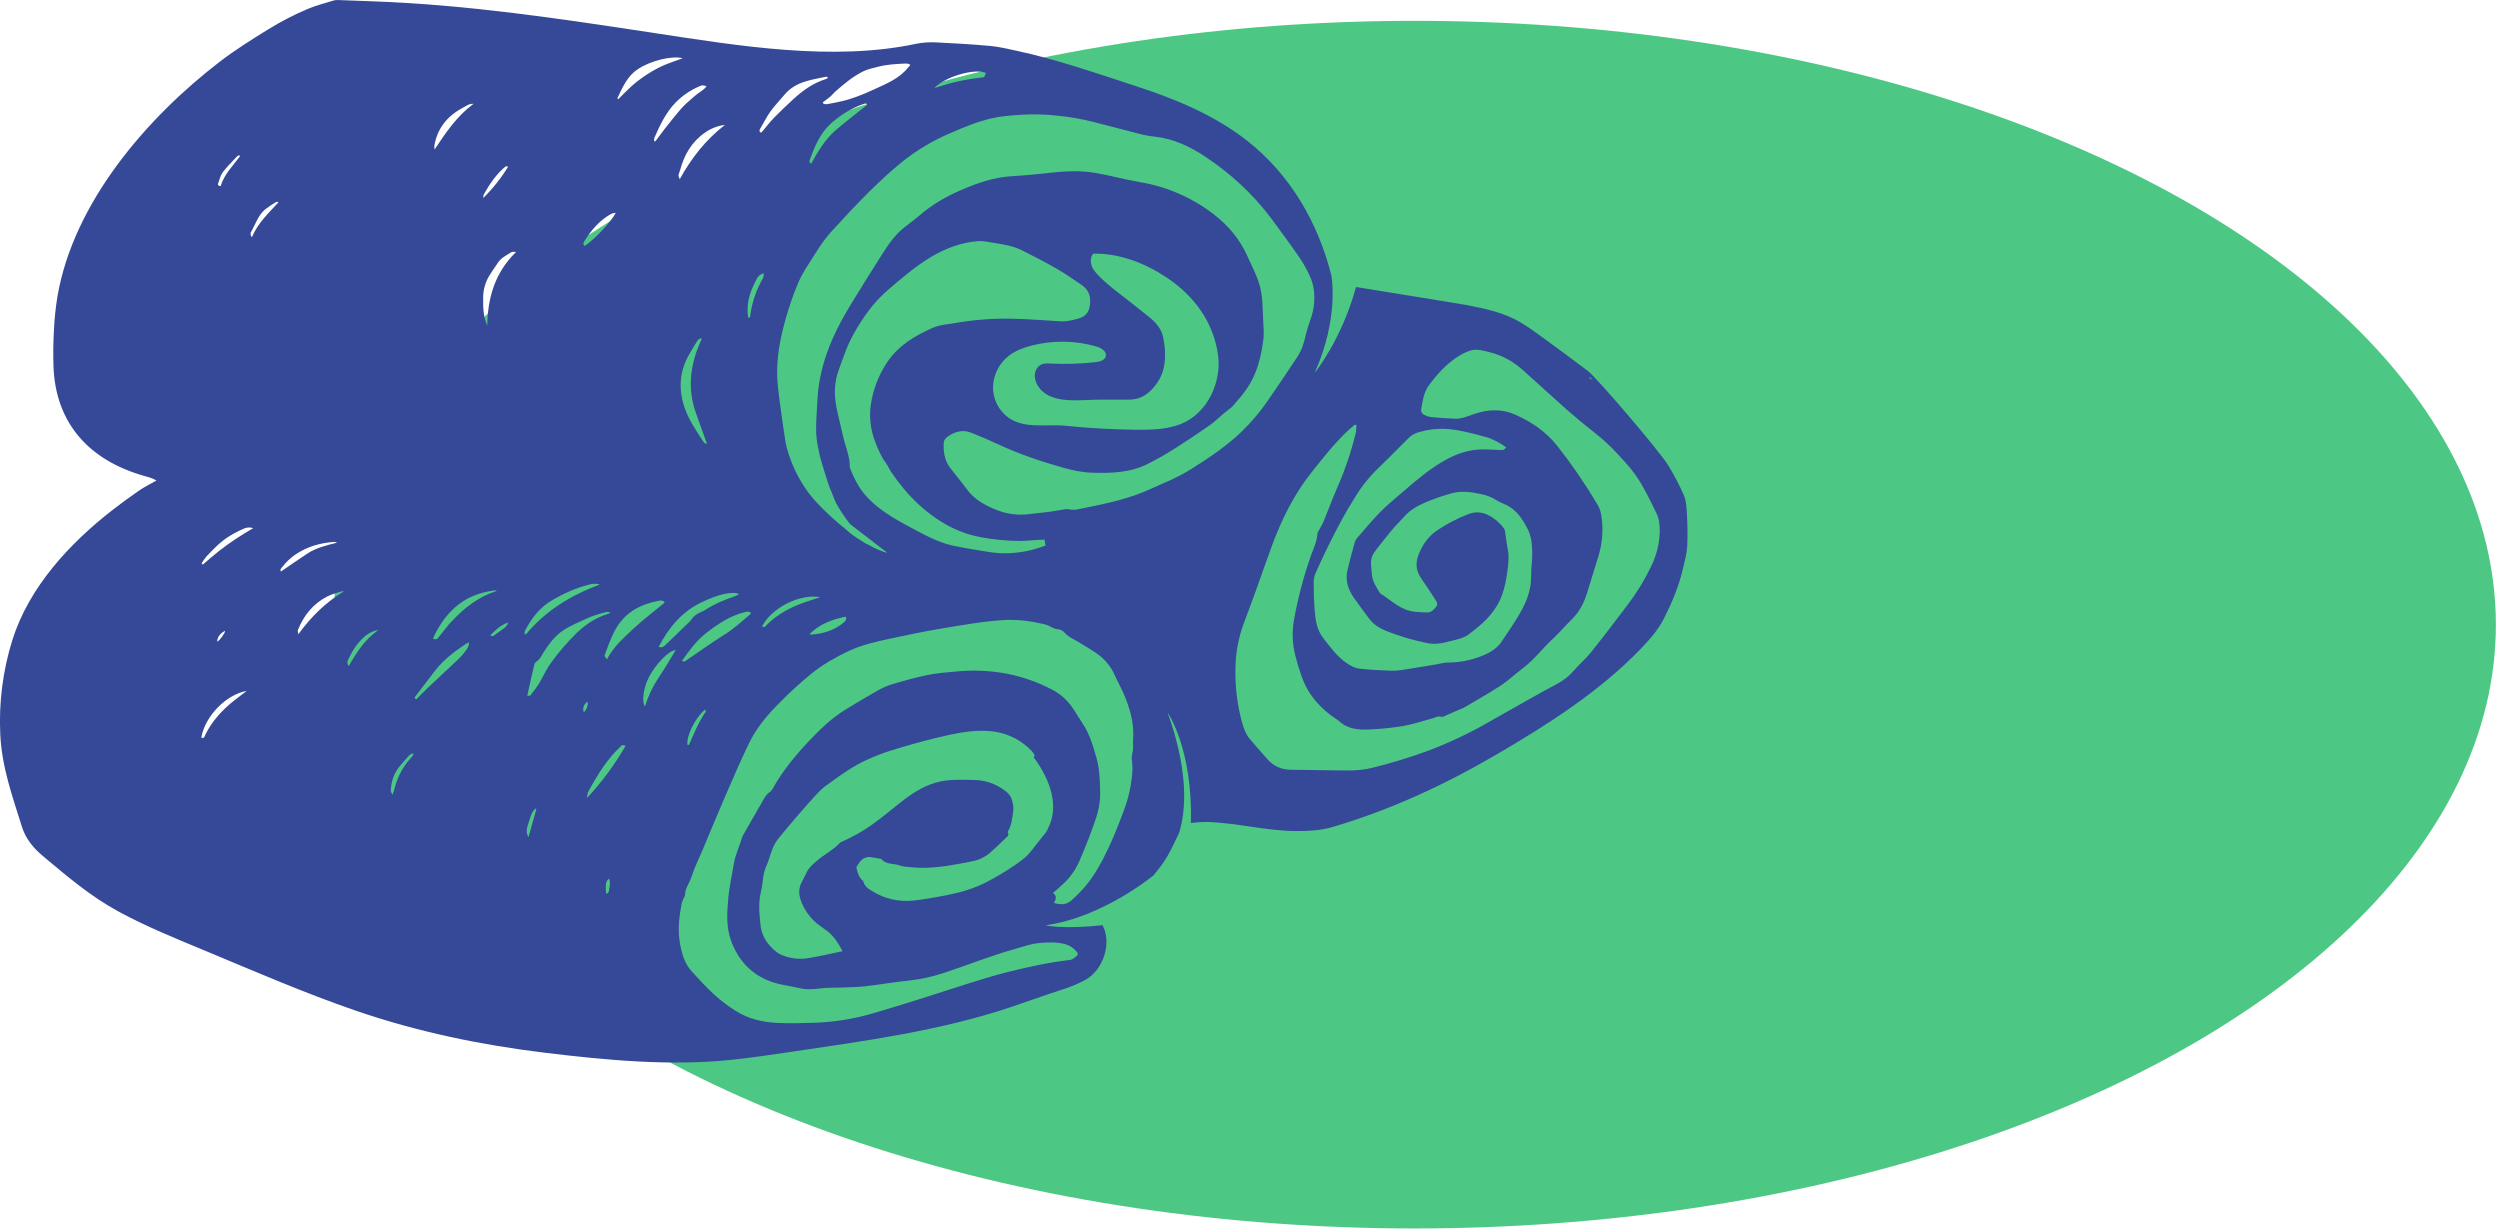 <svg width="120" height="59" viewBox="0 0 120 59" fill="none" xmlns="http://www.w3.org/2000/svg">
<ellipse cx="67.901" cy="29.983" rx="51.901" ry="28.983" transform="rotate(-180 67.901 29.983)" fill="#4DC884"/>
<g clip-path="url(#clip0_719_23604)">
<path d="M80.968 24.619C80.955 24.336 80.936 24.035 80.828 23.78C80.617 23.295 80.373 22.825 80.098 22.373C79.653 21.636 76.636 18.125 76.221 17.808C75.443 17.217 74.654 16.641 73.864 16.065C73.575 15.848 73.274 15.646 72.963 15.46C72.186 15.009 71.321 14.821 70.451 14.652C70.118 14.587 66.619 14.027 65.089 13.776C64.403 16.308 63.104 17.897 63.104 17.897C64.299 15.234 63.905 13.217 63.905 13.217C63.269 10.694 61.935 8.383 59.871 6.761C58.292 5.519 56.416 4.75 54.521 4.132C52.655 3.524 50.731 2.855 48.818 2.441C48.391 2.348 47.962 2.246 47.529 2.205C46.665 2.126 45.799 2.075 44.932 2.035C44.613 2.017 44.292 2.039 43.979 2.101C39.975 2.956 35.432 2.197 31.431 1.589C26.907 0.901 22.475 0.228 17.901 0.064C17.346 0.044 16.79 0.021 16.235 0.002C16.168 -0.004 16.1 0.002 16.035 0.018C15.611 0.15 15.175 0.258 14.767 0.43C14.104 0.711 13.464 1.043 12.852 1.423C12.073 1.904 11.298 2.389 10.571 2.945C7.052 5.641 3.534 9.718 2.76 14.215C2.674 14.737 2.618 15.263 2.591 15.791C2.558 16.374 2.548 16.959 2.566 17.542C2.648 20.335 4.304 22.096 6.901 22.838C7.104 22.896 7.315 22.944 7.511 23.066C7.219 23.232 6.941 23.365 6.689 23.538C6.246 23.841 5.813 24.159 5.389 24.489C3.337 26.085 1.388 28.19 0.595 30.718C0.138 32.178 -0.059 33.707 0.012 35.236C0.088 36.83 0.584 38.183 1.051 39.681C1.234 40.267 1.607 40.713 2.064 41.093C3.225 42.066 4.331 43.013 5.668 43.742C7.005 44.47 8.416 45.04 9.818 45.623C12.229 46.627 14.628 47.671 17.101 48.52C20.027 49.525 23.072 50.157 26.138 50.53C29.067 50.886 32.184 51.182 35.123 50.87C36.076 50.768 37.025 50.631 37.974 50.489C41.505 49.966 45.096 49.485 48.491 48.35C49.321 48.073 50.144 47.772 50.976 47.503C51.372 47.382 51.754 47.221 52.117 47.023C52.945 46.558 53.387 45.277 52.921 44.408C51.031 44.619 50.179 44.415 50.179 44.415C52.949 44.035 55.383 42.006 55.383 42.006C55.616 41.71 55.858 41.413 56.042 41.087C56.247 40.725 56.423 40.346 56.601 39.97C56.92 38.92 57.076 37.074 56.045 34.199C56.045 34.199 57.261 35.953 57.161 39.503C57.432 39.469 57.706 39.453 57.98 39.457C59.423 39.502 60.822 39.896 62.271 39.891C62.826 39.891 63.386 39.863 63.923 39.707C66.709 38.895 69.362 37.663 71.862 36.2C74.287 34.781 76.801 33.183 78.756 31.142C79.184 30.697 79.59 30.242 79.87 29.688C80.25 28.938 80.576 28.164 80.77 27.342C80.858 26.974 80.963 26.605 80.987 26.231C81.01 25.693 81.004 25.155 80.968 24.619ZM76.322 18.098L76.441 18.219L76.458 18.226L76.453 18.231L76.441 18.219L76.284 18.15L76.322 18.098ZM67.612 21.024C67.756 20.883 67.936 20.784 68.132 20.738C68.528 20.62 68.941 20.568 69.354 20.584C69.648 20.602 69.94 20.642 70.228 20.704C70.608 20.783 70.982 20.877 71.352 20.986C71.691 21.086 71.996 21.262 72.299 21.471C72.208 21.614 72.102 21.607 71.988 21.601C71.729 21.585 71.468 21.573 71.207 21.571C70.504 21.563 69.872 21.792 69.271 22.142C68.576 22.547 67.964 23.062 67.362 23.59C66.995 23.911 66.609 24.214 66.268 24.561C65.867 24.967 65.502 25.41 65.127 25.843C65.071 25.917 65.032 26.002 65.012 26.093C64.894 26.521 64.773 26.95 64.675 27.383C64.563 27.876 64.721 28.316 65.001 28.716C65.234 29.046 65.476 29.368 65.718 29.694C65.936 29.987 66.245 30.172 66.575 30.301C67.202 30.545 67.849 30.735 68.509 30.869C68.905 30.952 69.279 30.865 69.653 30.765C69.936 30.69 70.233 30.643 70.478 30.463C71.113 29.996 71.704 29.481 72.026 28.741C72.158 28.423 72.251 28.09 72.303 27.75C72.368 27.347 72.439 26.94 72.398 26.527C72.387 26.412 72.357 26.298 72.34 26.183C72.304 25.938 72.272 25.694 72.232 25.45C72.22 25.409 72.199 25.372 72.17 25.341C71.979 25.082 71.728 24.872 71.44 24.729C71.295 24.651 71.135 24.606 70.971 24.596C70.806 24.587 70.642 24.614 70.489 24.675C69.962 24.877 69.46 25.138 68.99 25.452C68.56 25.743 68.267 26.148 68.081 26.651C67.918 27.093 67.994 27.449 68.249 27.81C68.463 28.113 68.663 28.424 68.864 28.734C68.935 28.842 69.042 28.976 68.951 29.1C68.842 29.244 68.717 29.4 68.508 29.399C68.317 29.399 68.128 29.38 67.934 29.366C67.242 29.311 66.783 28.811 66.238 28.475C66.123 28.262 65.972 28.061 65.902 27.834C65.83 27.597 65.833 27.336 65.81 27.085C65.785 26.819 65.891 26.596 66.052 26.392C66.303 26.077 66.546 25.755 66.805 25.448C67.011 25.204 67.24 24.979 67.457 24.742C67.745 24.429 68.119 24.245 68.497 24.084C68.87 23.93 69.251 23.798 69.64 23.689C70.129 23.546 70.622 23.612 71.111 23.721C71.375 23.774 71.627 23.877 71.853 24.024C71.992 24.116 72.157 24.167 72.308 24.241C72.796 24.482 73.076 24.91 73.317 25.371C73.519 25.757 73.544 26.18 73.548 26.6C73.548 26.951 73.487 27.302 73.493 27.653C73.505 28.318 73.266 28.903 72.944 29.459C72.679 29.915 72.378 30.351 72.083 30.79C71.865 31.116 71.54 31.318 71.185 31.461C70.641 31.691 70.055 31.807 69.464 31.802C69.316 31.802 69.168 31.852 69.019 31.876C68.456 31.97 67.893 32.067 67.328 32.154C67.146 32.185 66.961 32.199 66.776 32.195C66.258 32.172 65.739 32.156 65.225 32.091C65.019 32.065 64.81 31.946 64.634 31.825C64.177 31.509 63.855 31.064 63.517 30.629C63.197 30.217 63.137 29.739 63.101 29.254C63.068 28.81 63.057 28.363 63.057 27.919C63.062 27.767 63.098 27.618 63.162 27.48C63.352 27.049 63.551 26.623 63.759 26.201C64.165 25.379 64.592 24.567 65.088 23.795C65.339 23.387 65.634 23.006 65.966 22.66C66.518 22.119 67.073 21.578 67.612 21.024ZM47.323 3.505C47.295 3.571 47.269 3.637 47.237 3.703C47.102 3.722 46.965 3.739 46.833 3.757C46.762 3.767 46.692 3.777 46.621 3.787C46.551 3.798 46.485 3.809 46.417 3.821C46.152 3.867 45.888 3.923 45.628 3.991C45.367 4.059 45.106 4.149 44.845 4.23C45.331 3.687 46.813 3.257 47.323 3.505ZM40.105 4.386C40.515 4.024 40.937 3.673 41.428 3.428C41.642 3.319 41.888 3.274 42.122 3.211C42.562 3.092 43.014 3.07 43.467 3.05C43.518 3.05 43.568 3.055 43.617 3.067C43.64 3.071 43.659 3.092 43.697 3.116C43.658 3.162 43.623 3.202 43.588 3.244C43.154 3.787 42.519 4.029 41.916 4.309C41.407 4.545 40.884 4.754 40.33 4.876C40.117 4.923 39.903 4.964 39.688 5.001C39.633 5.003 39.578 4.996 39.525 4.982L39.498 4.908C39.612 4.823 39.731 4.745 39.839 4.651C39.936 4.57 40.012 4.468 40.105 4.386ZM41.63 5.028C41.118 5.438 40.599 5.83 40.104 6.257C39.604 6.691 39.268 7.259 38.948 7.833L38.886 7.842C38.875 7.797 38.843 7.745 38.857 7.709C39.099 7.043 39.362 6.386 39.915 5.902C40.361 5.513 40.853 5.196 41.418 5.005C41.493 4.981 41.577 4.926 41.63 5.028ZM36.496 6.169C36.66 5.894 36.798 5.604 36.985 5.346C37.191 5.061 37.438 4.805 37.665 4.535C37.936 4.215 38.288 4.02 38.679 3.903C38.992 3.809 39.317 3.753 39.637 3.685C39.67 3.678 39.707 3.689 39.751 3.74C39.713 3.763 39.673 3.783 39.632 3.799C39.03 3.987 38.533 4.343 38.078 4.762C37.762 5.053 37.449 5.347 37.151 5.654C36.952 5.858 36.779 6.088 36.595 6.306C36.574 6.33 36.549 6.35 36.527 6.37C36.417 6.305 36.457 6.237 36.496 6.169ZM38.669 28.894C37.98 29.131 37.346 29.462 36.818 29.977C36.757 30.037 36.702 30.163 36.58 30.055C37.088 29.131 38.413 28.498 39.376 28.663C39.141 28.74 38.904 28.814 38.67 28.894H38.669ZM40.599 29.6C40.653 29.763 40.561 29.828 40.476 29.898C40.066 30.236 39.584 30.392 39.064 30.451C38.992 30.463 38.919 30.461 38.847 30.448C39.337 29.957 39.942 29.727 40.6 29.599L40.599 29.6ZM36.229 13.577C36.317 13.411 36.376 13.181 36.663 13.119C36.65 13.216 36.659 13.286 36.631 13.337C36.295 13.912 36.081 14.55 36.003 15.211C36.003 15.224 35.984 15.235 35.974 15.248L35.912 15.244C35.822 14.654 35.954 14.099 36.229 13.577ZM36.054 29.418C36.039 29.447 36.021 29.474 35.999 29.498C35.608 29.824 35.239 30.169 34.804 30.442C34.172 30.836 33.566 31.274 32.95 31.692C32.888 31.733 32.834 31.8 32.739 31.711C33.076 31.245 33.404 30.774 33.862 30.414C34.428 29.971 35.016 29.57 35.726 29.388C35.909 29.343 35.908 29.34 36.054 29.418ZM33.881 34.153C33.538 34.648 33.313 35.203 33.072 35.749C33.066 35.761 33.026 35.758 33.002 35.761C32.921 35.361 33.374 34.44 33.841 34.065C33.863 34.11 33.889 34.146 33.881 34.153V34.153ZM35.483 28.518C35.422 28.553 35.359 28.585 35.294 28.612C34.775 28.787 34.273 28.996 33.813 29.299C33.738 29.348 33.645 29.371 33.565 29.415C33.427 29.493 33.293 29.573 33.203 29.716C33.123 29.839 33 29.933 32.893 30.039C32.574 30.35 32.255 30.662 31.932 30.967C31.855 31.039 31.762 31.107 31.616 31.047C32.105 30.119 32.732 29.355 33.697 28.899C34.452 28.542 35.136 28.357 35.484 28.518L35.483 28.518ZM33.373 19.732C33.542 20.233 33.73 20.728 33.908 21.227C33.915 21.259 33.919 21.292 33.921 21.325C33.862 21.286 33.812 21.27 33.787 21.235C33.42 20.68 33.038 20.131 32.835 19.491C32.557 18.615 32.629 17.765 33.107 16.965C33.231 16.755 33.353 16.543 33.487 16.338C33.519 16.289 33.59 16.265 33.643 16.23L33.68 16.267C33.585 16.504 33.474 16.737 33.397 16.98C33.099 17.893 33.066 18.814 33.373 19.732ZM32.629 8.591C32.51 8.417 32.61 8.294 32.642 8.177C32.837 7.441 33.198 6.808 33.837 6.367C34.12 6.164 34.45 6.037 34.796 5.996C33.881 6.702 33.195 7.578 32.632 8.592L32.629 8.591ZM33.914 4.141C33.764 4.349 33.533 4.44 33.36 4.598C33.186 4.756 32.986 4.913 32.816 5.087C32.647 5.262 32.498 5.451 32.343 5.638C32.189 5.825 32.037 6.014 31.889 6.206C31.742 6.398 31.601 6.594 31.455 6.787L31.395 6.77C31.392 6.719 31.396 6.668 31.409 6.619C31.675 6.012 31.956 5.411 32.424 4.926C32.771 4.572 33.188 4.295 33.648 4.111C33.722 4.08 33.819 4.109 33.914 4.141V4.141ZM30.6 3.33C31.226 2.909 32.26 2.66 32.767 2.795C32.356 2.953 31.968 3.067 31.613 3.25C31.24 3.444 30.886 3.671 30.556 3.931C30.24 4.178 29.968 4.481 29.677 4.759L29.631 4.721C29.878 4.203 30.102 3.666 30.599 3.333L30.6 3.33ZM28.021 11.63C28.033 11.605 28.046 11.581 28.061 11.558C28.392 11.036 28.783 10.571 29.335 10.268C29.385 10.241 29.449 10.239 29.557 10.211C29.495 10.329 29.422 10.441 29.34 10.546C28.999 10.996 28.406 11.589 28.063 11.804C28.035 11.786 28.015 11.758 28.007 11.725C27.999 11.693 28.005 11.658 28.021 11.63ZM25.193 30.287C25.513 29.674 25.924 29.134 26.535 28.789C27.084 28.479 27.657 28.215 28.273 28.062C28.44 28.021 28.608 27.993 28.787 28.059C27.408 28.57 26.19 29.309 25.244 30.45L25.179 30.429C25.175 30.381 25.18 30.333 25.193 30.287ZM23.223 9.329C23.506 8.832 23.82 8.357 24.267 7.989C24.283 7.975 24.326 7.991 24.392 7.997C24.057 8.546 23.656 9.053 23.197 9.504C23.203 9.446 23.195 9.377 23.223 9.329ZM23.191 14.291C23.191 13.919 23.292 13.555 23.484 13.237C23.621 13.016 23.769 12.802 23.915 12.589C24.072 12.358 24.326 12.249 24.549 12.104C24.589 12.078 24.658 12.097 24.774 12.092C23.748 13.09 23.408 14.3 23.389 15.636C23.194 15.202 23.187 14.74 23.191 14.291ZM20.848 6.99C20.992 6.175 21.452 5.587 22.174 5.197C22.277 5.142 22.377 5.075 22.483 5.026C22.56 4.992 22.644 4.978 22.727 4.985C21.937 5.568 21.404 6.353 20.861 7.176C20.849 7.114 20.845 7.052 20.848 6.99ZM10.471 8.802C10.536 8.622 10.579 8.422 10.688 8.273C10.899 7.996 11.152 7.751 11.39 7.495C11.417 7.476 11.448 7.463 11.48 7.455L11.524 7.495C11.18 7.957 10.76 8.368 10.593 8.93C10.482 8.93 10.443 8.88 10.471 8.802ZM11.249 33.617C10.678 34.07 10.189 34.595 9.862 35.254C9.824 35.33 9.814 35.467 9.663 35.406C9.836 34.366 10.876 33.328 11.839 33.165C11.643 33.315 11.444 33.463 11.25 33.617H11.249ZM10.808 30.28C10.794 30.401 10.574 30.705 10.428 30.807C10.413 30.605 10.579 30.379 10.809 30.28H10.808ZM11.309 25.872C11.03 26.058 10.757 26.256 10.494 26.463C10.231 26.669 9.987 26.887 9.734 27.1C9.714 27.081 9.695 27.061 9.675 27.043C9.747 26.924 9.826 26.812 9.914 26.706C10.24 26.36 10.566 26.017 10.975 25.758C11.222 25.602 11.481 25.468 11.749 25.355C11.88 25.309 12.022 25.307 12.154 25.35C11.869 25.524 11.584 25.689 11.31 25.872H11.309ZM12.106 11.355L12.052 11.36C12.046 11.29 12.01 11.204 12.039 11.155C12.256 10.781 12.38 10.345 12.724 10.054C12.896 9.921 13.076 9.8 13.264 9.69C13.283 9.678 13.322 9.698 13.372 9.706C12.89 10.228 12.382 10.703 12.107 11.355H12.106ZM13.55 27.216C13.733 26.976 13.955 26.768 14.205 26.601C14.759 26.232 15.374 26.06 16.029 26.012C16.082 26.016 16.134 26.028 16.183 26.047C15.678 26.173 15.183 26.29 14.75 26.574C14.326 26.852 13.911 27.143 13.483 27.435C13.427 27.334 13.506 27.272 13.55 27.216ZM14.319 30.445C14.307 30.341 14.282 30.282 14.299 30.24C14.581 29.534 15.037 28.973 15.72 28.624C15.938 28.516 16.176 28.458 16.406 28.381C16.439 28.377 16.472 28.379 16.504 28.387C15.631 28.915 14.936 29.598 14.319 30.445ZM16.738 31.972C16.604 31.78 16.723 31.649 16.779 31.529C17.118 30.812 17.668 30.291 18.155 30.248C17.523 30.68 17.122 31.302 16.738 31.972ZM19.806 36.285C19.722 36.388 19.627 36.482 19.545 36.587C19.249 36.973 19.038 37.417 18.928 37.891C18.91 37.961 18.883 38.03 18.845 38.15C18.799 38.058 18.756 38.01 18.758 37.964C18.775 37.53 18.897 37.127 19.181 36.787C19.335 36.601 19.495 36.42 19.658 36.244C19.711 36.196 19.78 36.169 19.851 36.17C19.842 36.21 19.826 36.248 19.806 36.283V36.285ZM22.316 31.285C22.211 31.426 22.093 31.557 21.963 31.676C21.483 32.131 20.996 32.578 20.515 33.034C20.333 33.206 20.161 33.388 19.985 33.564C19.877 33.529 19.902 33.474 19.951 33.411C20.268 32.997 20.583 32.581 20.903 32.169C21.289 31.671 21.785 31.3 22.301 30.947C22.359 30.907 22.424 30.878 22.511 30.83C22.517 31.038 22.404 31.16 22.316 31.282V31.285ZM23.787 28.384C22.967 28.652 22.31 29.161 21.727 29.779C21.664 29.846 21.597 29.91 21.539 29.981C21.371 30.187 21.207 30.395 21.041 30.602C20.978 30.681 20.907 30.726 20.783 30.643C21.082 29.991 21.478 29.417 22.047 28.987C22.57 28.592 23.183 28.397 23.844 28.328C23.825 28.343 23.81 28.373 23.787 28.38V28.384ZM24.158 30.179C24.055 30.249 23.962 30.337 23.853 30.396C23.761 30.446 23.697 30.594 23.532 30.494C23.785 30.254 24.012 30.005 24.401 29.878C24.358 30.003 24.272 30.11 24.158 30.179ZM25.365 40.187C25.218 39.926 25.305 39.707 25.37 39.501C25.446 39.257 25.504 38.994 25.7 38.81L25.747 38.833C25.625 39.269 25.501 39.704 25.365 40.187ZM26.494 31.751C26.267 32.053 26.104 32.394 25.923 32.725C25.796 32.958 25.619 33.165 25.458 33.377C25.442 33.398 25.387 33.391 25.308 33.403C25.384 33.056 25.45 32.751 25.517 32.451C25.559 32.264 25.602 32.077 25.651 31.893C25.663 31.844 25.691 31.801 25.732 31.771C25.923 31.655 25.997 31.452 26.112 31.279C26.366 30.889 26.649 30.509 27.035 30.257C27.421 30.006 27.868 29.823 28.298 29.631C28.535 29.526 28.792 29.468 29.041 29.392C29.125 29.369 29.214 29.369 29.298 29.392C29.268 29.422 29.233 29.445 29.195 29.463C28.612 29.635 28.124 29.961 27.682 30.383C27.249 30.805 26.852 31.263 26.494 31.751ZM28.203 33.678C28.218 33.771 28.209 33.866 28.177 33.955C28.146 34.044 28.093 34.124 28.023 34.188C27.954 33.993 28.012 33.81 28.204 33.678H28.203ZM29.216 42.807C29.208 42.839 29.188 42.866 29.162 42.883C29.146 42.895 29.114 42.883 29.09 42.883C29.052 42.444 29.085 42.274 29.235 42.171C29.329 42.389 29.245 42.599 29.217 42.808L29.216 42.807ZM28.178 38.303C28.195 38.203 28.19 38.086 28.232 38.007C28.684 37.176 29.176 36.382 29.851 35.775C29.878 35.752 29.937 35.782 30.031 35.794C29.511 36.698 28.889 37.54 28.178 38.303ZM29.132 31.649C29.093 31.601 29.057 31.552 29.024 31.5C29.017 31.475 29.019 31.449 29.031 31.426C29.194 30.997 29.337 30.563 29.574 30.159C30.045 29.356 30.773 28.998 31.638 28.832C31.763 28.809 31.852 28.825 31.904 28.925C31.391 29.35 30.872 29.738 30.403 30.179C29.933 30.619 29.456 31.033 29.131 31.649H29.132ZM31.62 32.518C31.333 32.945 31.11 33.412 30.96 33.905C30.786 33.694 30.895 33 31.141 32.517C31.462 31.887 32.123 31.199 32.431 31.21C32.155 31.659 31.905 32.102 31.619 32.52L31.62 32.518ZM50.298 39.788C50.249 39.907 50.157 40.011 50.076 40.114C50.051 40.147 50.026 40.179 50.001 40.209C49.849 40.402 49.692 40.59 49.547 40.786C49.307 41.112 48.983 41.345 48.657 41.565C48.246 41.841 47.822 42.095 47.384 42.325C46.761 42.651 46.087 42.846 45.398 42.977C44.886 43.076 44.372 43.17 43.854 43.226C43.171 43.301 42.481 43.148 41.893 42.791C41.702 42.678 41.499 42.559 41.442 42.31C41.436 42.294 41.426 42.279 41.413 42.269C41.204 42.094 41.156 41.844 41.105 41.626C41.16 41.528 41.223 41.434 41.292 41.345C41.35 41.273 41.426 41.216 41.512 41.181C41.598 41.145 41.692 41.131 41.784 41.14C41.943 41.157 42.099 41.194 42.256 41.223C42.273 41.223 42.297 41.223 42.305 41.234C42.529 41.511 42.881 41.433 43.167 41.538C43.33 41.599 43.513 41.605 43.689 41.624C44.466 41.708 45.233 41.612 45.995 41.472C46.267 41.422 46.542 41.376 46.81 41.309C47.104 41.231 47.373 41.08 47.592 40.87C47.809 40.672 48.026 40.474 48.233 40.265C48.317 40.18 48.467 40.106 48.372 39.939C48.365 39.926 48.39 39.895 48.402 39.873C48.558 39.584 48.589 39.267 48.634 38.949C48.667 38.72 48.611 38.505 48.541 38.306C48.486 38.16 48.347 38.029 48.215 37.934C47.787 37.615 47.269 37.442 46.736 37.438C46.206 37.434 45.672 37.4 45.152 37.508C44.489 37.647 43.914 37.986 43.382 38.395C42.893 38.77 42.427 39.173 41.929 39.533C41.46 39.874 40.955 40.163 40.424 40.395C40.384 40.408 40.347 40.428 40.316 40.455C39.994 40.807 39.559 41.013 39.204 41.324C39.025 41.479 38.843 41.627 38.735 41.843C38.641 42.031 38.542 42.217 38.452 42.406C38.299 42.729 38.362 43.055 38.493 43.357C38.645 43.715 38.876 44.034 39.169 44.29C39.347 44.444 39.55 44.568 39.735 44.713C40.044 44.959 40.248 45.286 40.441 45.658C39.855 45.778 39.307 45.91 38.753 45.997C38.316 46.062 37.869 45.998 37.467 45.814C37.262 45.722 37.082 45.542 36.931 45.366C36.694 45.099 36.545 44.765 36.506 44.41C36.448 43.875 36.392 43.336 36.525 42.805C36.63 42.39 36.602 41.948 36.79 41.552C36.953 41.203 37.007 40.81 37.21 40.477C37.251 40.404 37.297 40.334 37.348 40.268C37.648 39.905 37.945 39.54 38.255 39.185C38.608 38.778 38.961 38.37 39.334 37.981C39.506 37.801 39.721 37.66 39.925 37.512C40.45 37.131 40.984 36.759 41.575 36.488C41.957 36.311 42.349 36.158 42.75 36.031C43.449 35.814 44.153 35.611 44.864 35.438C45.648 35.248 46.443 35.061 47.253 35.078C48.123 35.096 48.897 35.404 49.517 36.042C49.547 36.072 49.573 36.106 49.596 36.141C49.623 36.183 49.644 36.229 49.672 36.28L49.61 36.338C50.17 37.095 50.956 38.494 50.308 39.753C50.305 39.765 50.301 39.777 50.296 39.79L50.298 39.788ZM54.39 35.489C54.377 35.647 54.394 35.808 54.386 35.967C54.375 36.057 54.359 36.147 54.339 36.236C54.325 36.293 54.32 36.352 54.323 36.411C54.365 36.707 54.368 37.008 54.331 37.305C54.269 37.875 54.131 38.433 53.922 38.966C53.7 39.556 53.471 40.144 53.202 40.712C52.894 41.365 52.55 42.008 52.079 42.56C51.875 42.795 51.656 43.017 51.423 43.223C51.191 43.43 50.915 43.441 50.592 43.339C50.708 43.135 50.724 42.978 50.542 42.866C50.702 42.725 50.844 42.599 50.987 42.472C51.344 42.153 51.627 41.759 51.817 41.319C52.114 40.624 52.395 39.921 52.631 39.205C52.769 38.769 52.828 38.312 52.805 37.856C52.787 37.362 52.77 36.864 52.632 36.382C52.466 35.799 52.298 35.218 51.952 34.707C51.772 34.442 51.618 34.16 51.431 33.901C51.182 33.559 50.856 33.281 50.479 33.09C49.806 32.739 49.086 32.487 48.342 32.34C47.539 32.187 46.718 32.15 45.905 32.231C45.437 32.273 44.963 32.308 44.504 32.403C43.912 32.526 43.328 32.692 42.748 32.866C42.501 32.949 42.264 33.06 42.042 33.196C41.537 33.484 41.036 33.778 40.543 34.086C39.902 34.486 39.363 35.007 38.846 35.553C38.178 36.26 37.563 37.001 37.09 37.855C37.062 37.916 37.019 37.97 36.964 38.011C36.755 38.135 36.668 38.352 36.554 38.544C36.248 39.062 35.957 39.588 35.656 40.111C35.647 40.126 35.64 40.141 35.634 40.157C35.504 40.607 35.289 41.03 35.216 41.5C35.135 42.024 35.01 42.542 34.962 43.068C34.895 43.785 34.841 44.509 35.11 45.207C35.444 46.077 36.007 46.71 36.882 47.07C37.381 47.275 37.91 47.318 38.423 47.44C38.898 47.553 39.36 47.417 39.827 47.412C40.262 47.408 40.702 47.397 41.138 47.374C41.405 47.361 41.672 47.327 41.937 47.292C42.481 47.222 43.018 47.129 43.562 47.075C44.166 47.014 44.76 46.885 45.335 46.691C46.469 46.315 47.58 45.871 48.732 45.546C49.129 45.433 49.518 45.293 49.932 45.261C50.334 45.228 50.737 45.213 51.134 45.321C51.355 45.382 51.55 45.513 51.69 45.694C51.75 45.766 51.75 45.832 51.678 45.89C51.576 45.973 51.483 46.064 51.337 46.081C50.349 46.193 49.379 46.407 48.415 46.646C47.827 46.791 47.247 46.968 46.669 47.148C45.762 47.431 44.861 47.733 43.953 48.017C43.296 48.224 42.635 48.418 41.976 48.618C40.992 48.913 39.973 49.074 38.946 49.097C38.383 49.113 37.819 49.128 37.257 49.097C36.561 49.059 35.888 48.891 35.294 48.511C34.939 48.287 34.604 48.032 34.293 47.751C33.913 47.4 33.556 47.015 33.206 46.63C32.847 46.235 32.714 45.736 32.629 45.225C32.526 44.6 32.602 43.982 32.721 43.367C32.742 43.286 32.772 43.207 32.808 43.131C32.831 43.077 32.879 43.026 32.879 42.973C32.883 42.632 33.106 42.37 33.202 42.061C33.328 41.654 33.528 41.268 33.691 40.874C34.071 39.976 34.44 39.075 34.827 38.181C35.189 37.346 35.551 36.511 35.945 35.692C36.287 34.98 36.785 34.373 37.339 33.812C37.843 33.292 38.377 32.803 38.936 32.344C39.483 31.902 40.088 31.558 40.722 31.257C41.377 30.947 42.075 30.796 42.773 30.645C43.571 30.473 44.371 30.307 45.175 30.173C46.17 30.01 47.164 29.823 48.174 29.763C48.834 29.723 49.483 29.813 50.125 29.962C50.239 29.989 50.349 30.033 50.45 30.092C50.556 30.158 50.676 30.197 50.8 30.206C50.909 30.218 51.01 30.27 51.084 30.351C51.283 30.585 51.562 30.689 51.81 30.844C52.117 31.035 52.434 31.212 52.724 31.425C53.064 31.679 53.332 32.016 53.504 32.403C53.681 32.794 53.902 33.167 54.047 33.569C54.284 34.182 54.442 34.819 54.388 35.491L54.39 35.489ZM55.919 16.842C55.911 16.658 55.878 16.474 55.852 16.291C55.789 15.847 55.533 15.52 55.197 15.249C54.664 14.822 54.131 14.397 53.59 13.981C53.264 13.729 52.739 13.292 52.504 12.961C52.341 12.732 52.292 12.394 52.471 12.176C53.712 12.15 54.926 12.614 55.963 13.297C57.301 14.178 58.241 15.437 58.466 17.04C58.648 18.337 57.954 19.853 56.674 20.355C56.003 20.617 55.264 20.635 54.544 20.627C53.412 20.617 52.282 20.553 51.154 20.437C50.259 20.344 49.194 20.604 48.407 20.05C48.172 19.88 47.983 19.655 47.853 19.396C47.724 19.137 47.66 18.85 47.665 18.56C47.675 18.27 47.749 17.987 47.882 17.729C48.014 17.472 48.203 17.247 48.433 17.072C48.749 16.83 49.13 16.688 49.515 16.588C50.537 16.324 51.611 16.34 52.625 16.632C52.854 16.698 53.129 16.86 53.08 17.093C53.038 17.294 52.79 17.361 52.586 17.383C51.869 17.463 51.147 17.486 50.426 17.451C50.281 17.444 50.129 17.436 49.995 17.492C49.794 17.577 49.673 17.798 49.669 18.015C49.672 18.234 49.748 18.446 49.886 18.617C50.515 19.451 51.961 19.164 52.882 19.184C53.302 19.193 53.723 19.177 54.142 19.184C54.794 19.198 55.229 18.851 55.571 18.339C55.873 17.886 55.942 17.375 55.917 16.844L55.919 16.842ZM52.329 14.491C52.309 14.905 52.182 15.18 51.738 15.299C51.458 15.374 51.191 15.441 50.9 15.423C50.144 15.375 49.387 15.317 48.629 15.299C47.704 15.275 46.779 15.343 45.867 15.503C45.495 15.569 45.111 15.584 44.759 15.74C43.919 16.115 43.138 16.575 42.606 17.356C42.237 17.899 41.978 18.511 41.846 19.155C41.692 19.857 41.755 20.59 42.029 21.256C42.053 21.316 42.075 21.377 42.097 21.439C42.196 21.677 42.312 21.907 42.443 22.129C42.443 22.123 42.447 22.116 42.451 22.109C42.516 22.215 42.568 22.287 42.609 22.366C42.658 22.46 42.711 22.552 42.766 22.642C43.028 23.028 43.315 23.396 43.626 23.744L43.68 23.798C44.188 24.351 44.78 24.821 45.432 25.192C45.956 25.482 46.523 25.685 47.112 25.793C47.7 25.901 48.297 25.959 48.895 25.965C49.196 25.971 49.499 25.934 49.8 25.917C49.909 25.911 50.018 25.907 50.136 25.902C50.152 25.998 50.165 26.077 50.184 26.185C50.028 26.239 49.873 26.297 49.715 26.343C49.149 26.509 48.56 26.58 47.97 26.552C47.685 26.53 47.402 26.492 47.121 26.439C46.706 26.372 46.291 26.303 45.879 26.221C45.261 26.102 44.694 25.841 44.141 25.547C43.703 25.313 43.26 25.086 42.837 24.825C42.337 24.514 41.864 24.164 41.483 23.704C41.184 23.341 40.98 22.928 40.812 22.494C40.8 22.472 40.792 22.447 40.788 22.422C40.8 21.889 40.566 21.409 40.458 20.901C40.362 20.448 40.238 20.001 40.149 19.547C40.03 18.947 40.044 18.355 40.257 17.765C40.47 17.177 40.667 16.573 40.98 16.02C41.422 15.239 41.929 14.51 42.617 13.922C43.29 13.347 43.958 12.765 44.724 12.314C45.415 11.909 46.155 11.634 46.957 11.574C47.203 11.555 47.456 11.621 47.704 11.659C48.17 11.731 48.64 11.806 49.062 12.019C49.626 12.301 50.187 12.591 50.733 12.906C51.141 13.14 51.526 13.415 51.918 13.676C52.203 13.876 52.344 14.131 52.327 14.493L52.329 14.491ZM57.098 22.563C56.5 22.936 55.849 23.186 55.212 23.477C54.199 23.94 53.122 24.171 52.038 24.385C51.898 24.413 51.759 24.45 51.617 24.468C51.526 24.472 51.435 24.468 51.346 24.455C51.297 24.442 51.247 24.435 51.197 24.434C50.926 24.474 50.654 24.524 50.383 24.564C50.209 24.59 50.034 24.605 49.859 24.624C49.66 24.646 49.46 24.672 49.261 24.691C48.773 24.733 48.282 24.658 47.828 24.474C47.279 24.256 46.767 23.975 46.416 23.491C46.154 23.131 45.86 22.797 45.596 22.442C45.331 22.086 45.27 21.654 45.304 21.217C45.312 21.126 45.403 21.018 45.485 20.96C45.833 20.713 46.215 20.607 46.629 20.774C47.058 20.948 47.485 21.127 47.905 21.323C48.899 21.788 49.934 22.138 50.987 22.438C51.449 22.57 51.919 22.673 52.399 22.689C53.323 22.72 54.241 22.696 55.089 22.269C55.524 22.052 55.95 21.807 56.363 21.547C56.94 21.184 57.508 20.804 58.067 20.413C58.307 20.246 58.515 20.033 58.74 19.843C58.849 19.753 58.963 19.671 59.074 19.583C59.107 19.559 59.138 19.531 59.165 19.501C59.313 19.329 59.461 19.157 59.606 18.983C59.896 18.632 60.127 18.235 60.289 17.81C60.472 17.336 60.568 16.838 60.637 16.34C60.677 16.052 60.656 15.752 60.637 15.46C60.603 14.916 60.622 14.331 60.492 13.804C60.362 13.277 60.099 12.801 59.883 12.311C59.52 11.491 58.956 10.82 58.253 10.28C57.212 9.48 55.99 8.95 54.695 8.738C53.969 8.615 53.257 8.412 52.531 8.292C51.825 8.175 51.081 8.218 50.372 8.297C49.779 8.363 49.184 8.422 48.588 8.455C47.722 8.503 46.925 8.781 46.139 9.119C45.422 9.428 44.754 9.81 44.16 10.322C43.917 10.53 43.657 10.717 43.406 10.916C42.961 11.267 42.645 11.726 42.347 12.196C41.837 13 41.328 13.805 40.835 14.619C40.386 15.361 39.979 16.129 39.691 16.95C39.425 17.689 39.271 18.462 39.233 19.246C39.211 19.76 39.16 20.274 39.176 20.787C39.181 20.865 39.187 20.941 39.194 21.017C39.226 21.315 39.295 21.61 39.357 21.904C39.387 22.048 39.783 23.334 39.84 23.452C39.946 23.673 40.019 23.909 40.123 24.129C40.488 24.803 40.818 25.168 40.818 25.168L42.587 26.53C42.399 26.513 41.981 26.322 41.57 26.089L41.589 26.112C41.589 26.112 41.5 26.06 41.345 25.957C41.051 25.777 40.783 25.587 40.636 25.438C40.135 25.041 39.663 24.61 39.224 24.145C37.984 22.835 37.703 21.219 37.703 21.219C37.703 21.219 37.423 19.388 37.336 18.526C37.239 17.558 37.37 16.611 37.612 15.674C37.798 14.94 38.039 14.222 38.335 13.525C38.462 13.25 38.61 12.985 38.777 12.732C39.136 12.162 39.481 11.579 39.938 11.08C40.507 10.459 41.079 9.842 41.676 9.248C42.178 8.75 42.697 8.265 43.243 7.816C43.977 7.222 44.792 6.734 45.664 6.369C46.29 6.097 46.918 5.838 47.587 5.683C48.041 5.578 48.501 5.544 48.962 5.512C49.56 5.472 50.16 5.486 50.755 5.552C51.341 5.609 51.922 5.711 52.493 5.856C53.273 6.061 54.055 6.262 54.838 6.461C55.026 6.506 55.217 6.539 55.41 6.557C56.34 6.655 57.148 7.043 57.914 7.562C58.474 7.936 59.005 8.352 59.501 8.808C60.065 9.327 60.58 9.897 61.04 10.511C61.494 11.129 61.949 11.746 62.385 12.377C62.568 12.65 62.728 12.938 62.865 13.237C63.098 13.726 63.131 14.28 63.045 14.807C62.979 15.211 62.796 15.582 62.702 15.979C62.599 16.407 62.513 16.769 62.262 17.146C61.785 17.861 61.31 18.577 60.819 19.282C60.385 19.904 59.88 20.475 59.314 20.98C58.977 21.274 58.625 21.548 58.258 21.802C57.88 22.07 57.488 22.319 57.096 22.565L57.098 22.563ZM79.243 27.21C78.925 27.869 78.54 28.493 78.095 29.073C77.524 29.827 76.954 30.58 76.361 31.317C76.105 31.637 75.784 31.904 75.518 32.215C75.076 32.734 74.45 32.962 73.889 33.288C73.132 33.723 72.362 34.141 71.604 34.577C70.604 35.163 69.555 35.661 68.469 36.065C67.6 36.381 66.713 36.65 65.815 36.868C65.462 36.947 65.102 36.986 64.741 36.982C63.824 36.986 62.907 36.95 61.991 36.95C61.513 36.95 61.13 36.782 60.821 36.424C60.547 36.107 60.262 35.798 59.993 35.476C59.784 35.225 59.683 34.916 59.6 34.606C59.385 33.801 59.285 32.969 59.301 32.136C59.302 31.404 59.43 30.677 59.678 29.989C59.88 29.445 60.083 28.902 60.28 28.359C60.539 27.639 60.787 26.915 61.052 26.197C61.521 24.927 62.113 23.727 62.965 22.659C63.496 21.993 64.019 21.325 64.634 20.734C64.756 20.617 64.885 20.509 65.014 20.399C65.025 20.39 65.047 20.399 65.108 20.392C65.097 20.539 65.104 20.673 65.073 20.798C64.855 21.689 64.56 22.559 64.192 23.398C63.958 23.938 63.754 24.491 63.528 25.034C63.462 25.197 63.365 25.341 63.283 25.495C63.26 25.53 63.243 25.569 63.236 25.609C63.215 25.99 63.049 26.326 62.925 26.671C62.569 27.678 62.297 28.713 62.11 29.765C62.01 30.326 62.031 30.903 62.172 31.456C62.256 31.798 62.359 32.136 62.478 32.468C62.791 33.352 63.376 34.018 64.155 34.525C64.185 34.54 64.213 34.558 64.239 34.579C64.663 34.997 65.199 35.046 65.745 35.014C66.282 34.99 66.818 34.936 67.349 34.851C67.828 34.767 68.292 34.607 68.761 34.48C68.904 34.442 69.033 34.346 69.196 34.409C69.243 34.427 69.319 34.378 69.379 34.355C69.632 34.246 69.885 34.131 70.139 34.02C70.171 34.011 70.203 34.001 70.234 33.988C70.832 33.633 71.445 33.295 72.027 32.913C72.407 32.665 72.733 32.346 73.099 32.074C73.645 31.663 74.05 31.111 74.549 30.651C74.869 30.355 75.15 30.016 75.462 29.711C75.829 29.352 76.042 28.913 76.189 28.433C76.368 27.845 76.555 27.26 76.732 26.671C76.93 26.016 76.97 25.323 76.847 24.649C76.812 24.485 76.749 24.328 76.659 24.186C76.078 23.208 75.434 22.27 74.73 21.378C74.186 20.7 73.488 20.236 72.714 19.896C72.103 19.628 71.451 19.64 70.813 19.856C70.645 19.913 70.48 19.977 70.31 20.024C70.174 20.07 70.033 20.096 69.89 20.1C69.487 20.086 69.085 20.057 68.684 20.018C68.561 20 68.442 19.959 68.334 19.898C68.289 19.874 68.253 19.834 68.232 19.787C68.211 19.74 68.207 19.687 68.219 19.637C68.286 19.239 68.339 18.83 68.586 18.496C68.984 17.961 69.428 17.463 69.999 17.105C70.188 16.98 70.394 16.884 70.611 16.819C70.919 16.736 71.229 16.841 71.527 16.913C72.136 17.06 72.665 17.374 73.129 17.79C73.82 18.408 74.498 19.04 75.193 19.653C75.609 20.021 76.038 20.376 76.476 20.718C76.902 21.048 77.299 21.413 77.664 21.81C77.965 22.136 78.273 22.467 78.526 22.831C78.915 23.392 79.203 24.013 79.504 24.625C79.647 24.917 79.667 25.207 79.667 25.522C79.652 26.11 79.506 26.687 79.242 27.213L79.243 27.21Z" fill="#354998"/>
</g>
<defs>
<clipPath id="clip0_719_23604">
<rect width="81" height="51" fill="white"/>
</clipPath>
</defs>
</svg>
